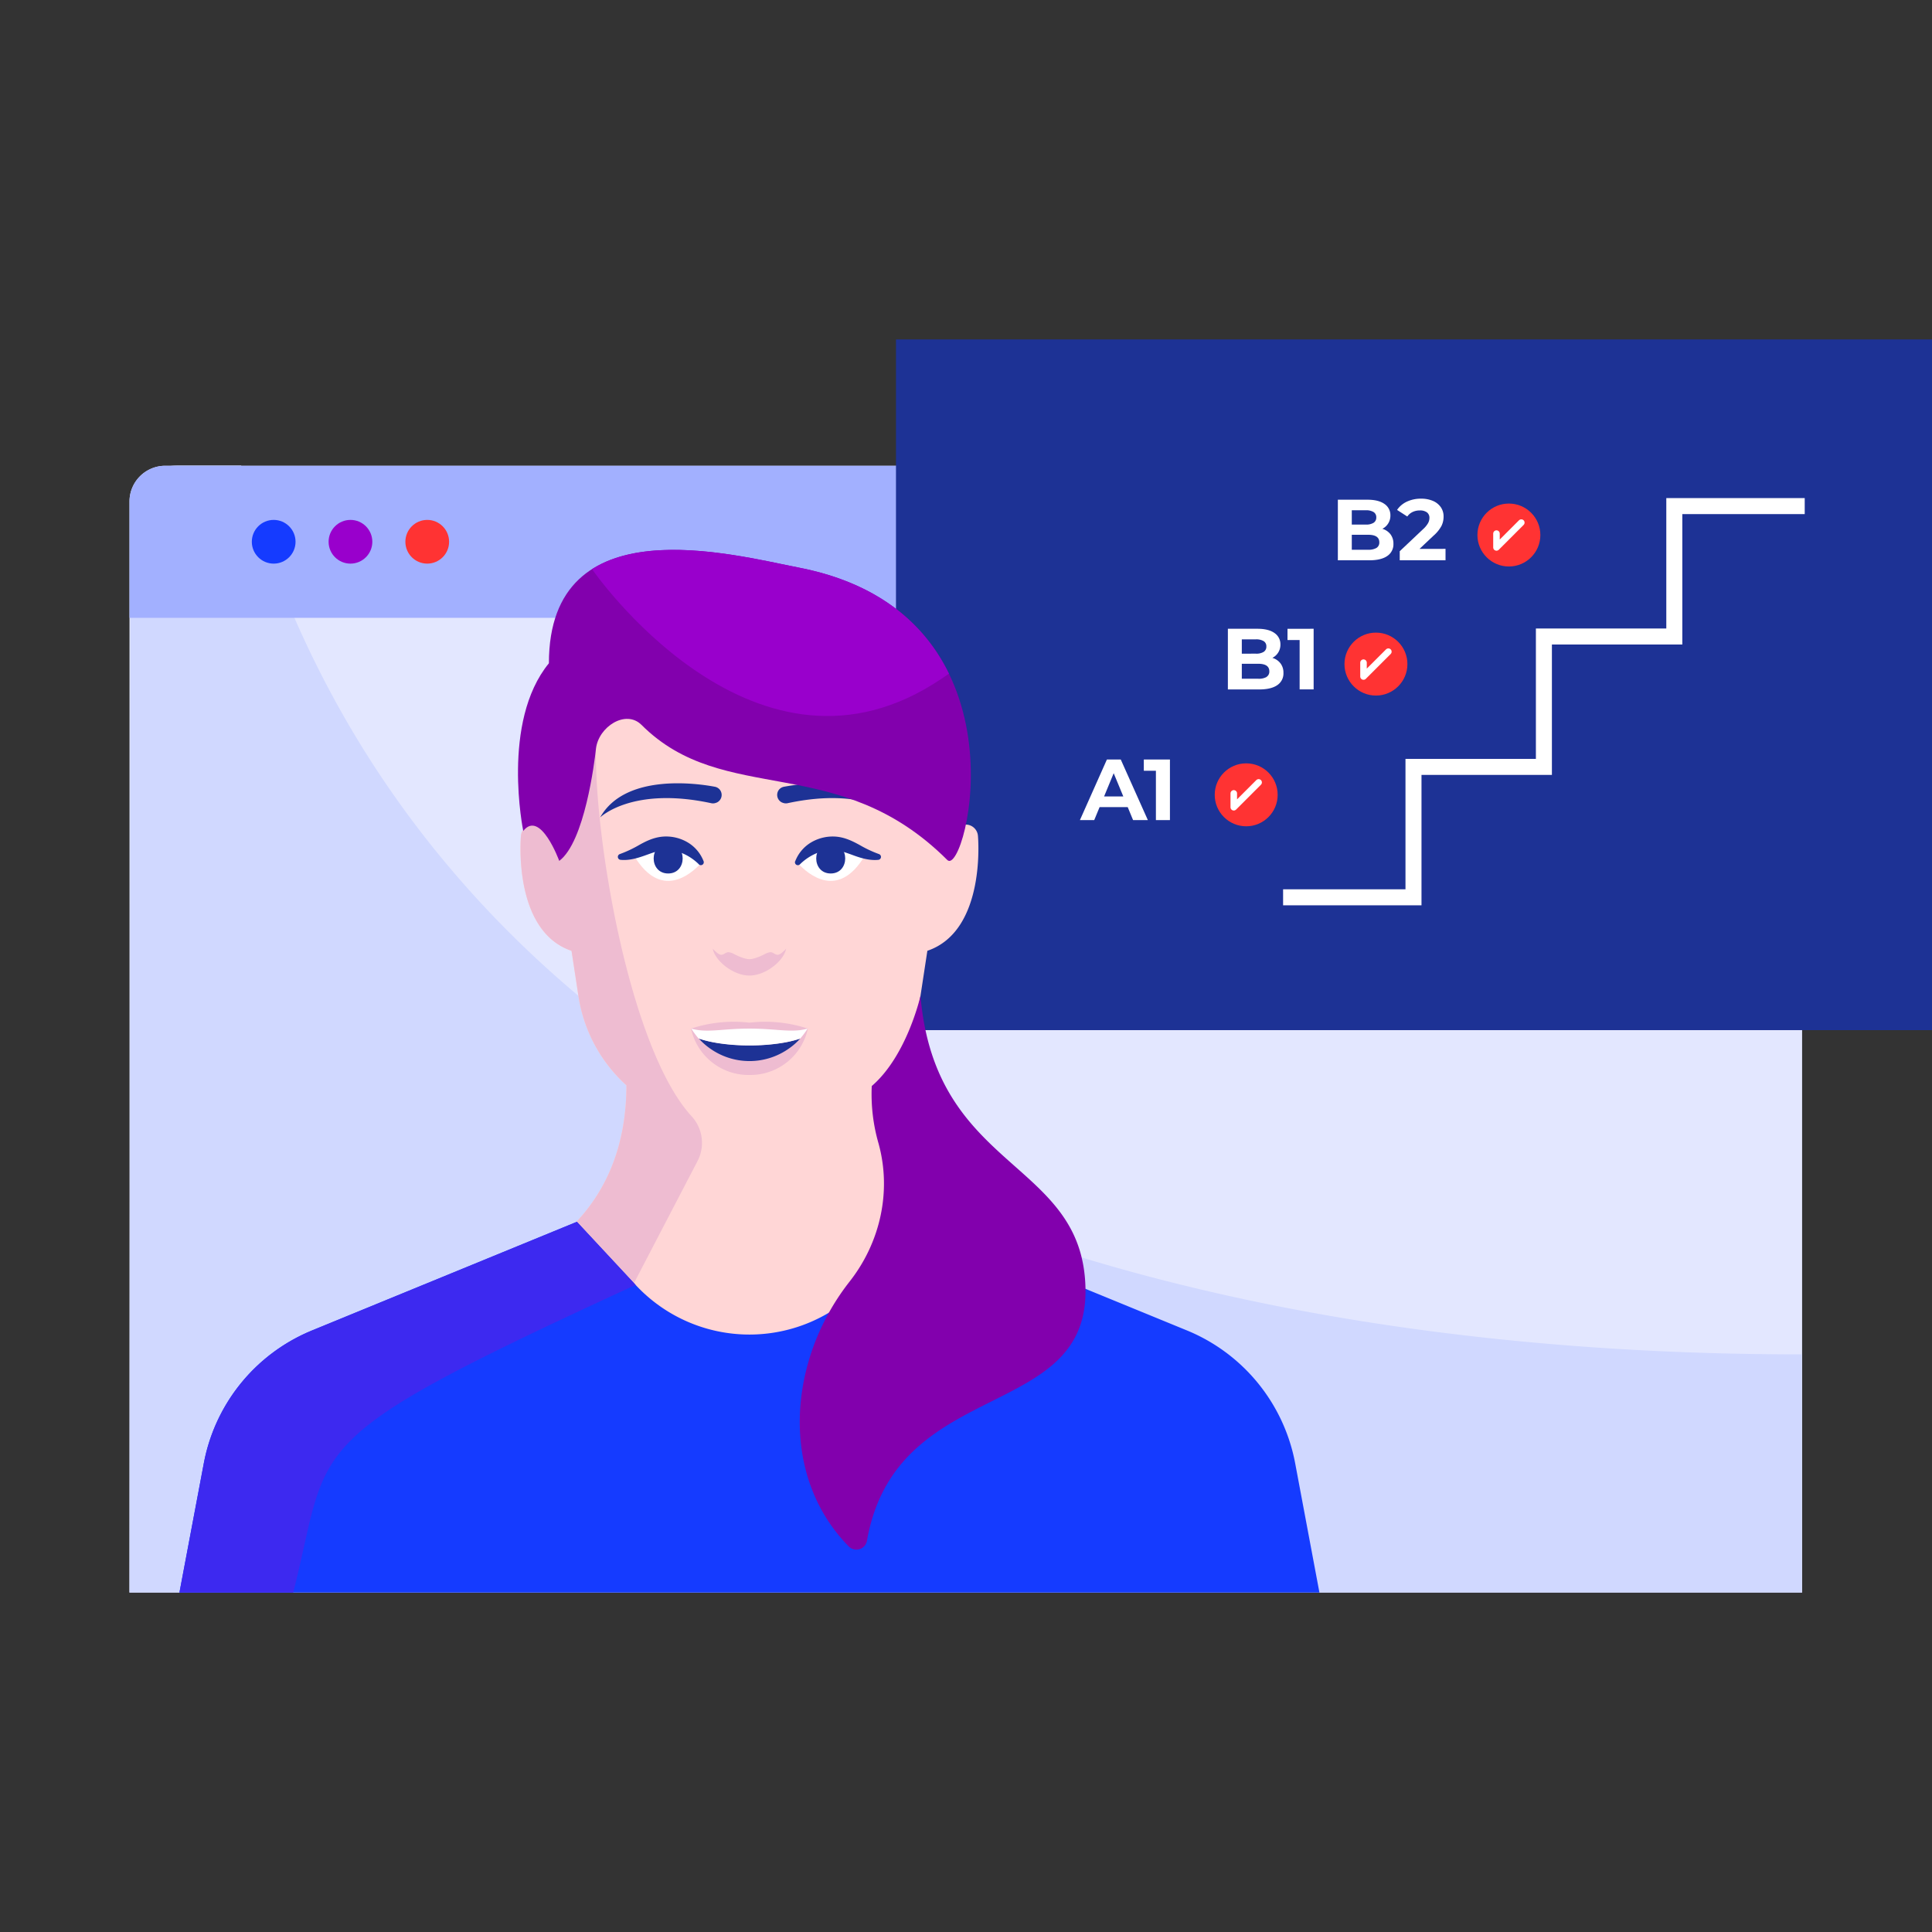 <?xml version="1.0" encoding="UTF-8"?> <svg xmlns="http://www.w3.org/2000/svg" xmlns:xlink="http://www.w3.org/1999/xlink" viewBox="0 0 1080 1080"><rect x="0" y="0" width="1080" height="1080" fill="#333333" stroke="none"/><defs><style>.cls-1{fill:#153bff;}.cls-2{fill:#e3e7ff;}.cls-3{fill:#d0d8ff;}.cls-4{fill:#a2b0ff;}.cls-5{fill:#90c;}.cls-6{fill:#f33;}.cls-7{fill:#1d3295;}.cls-8{fill:#fff;}.cls-10,.cls-9{fill:none;stroke:#fff;}.cls-9{stroke-linecap:round;stroke-linejoin:round;stroke-width:3.66px;}.cls-10{stroke-miterlimit:10;stroke-width:8.95px;}.cls-11{fill:#ffd6d6;}.cls-12{fill:#eebcd1;}.cls-13{clip-path:url(#clip-path);}.cls-14{fill:#3d29f0;}.cls-15{fill:#8200ad;}</style><clipPath id="clip-path"><path class="cls-1" d="M100.31,890.25H737.57L724,817.93a100.29,100.29,0,0,0-60.45-74.19L515.41,683l-32.89,35.34a86.84,86.84,0,0,1-127.15,0L322.48,683,174.4,743.74a100.28,100.28,0,0,0-60.46,74.19l-13.63,72.32"></path></clipPath></defs><g id="Layer_1" data-name="Layer 1"><path class="cls-2" d="M92.39,260.37h895a20,20,0,0,1,20,20V890.25a0,0,0,0,1,0,0h-935a0,0,0,0,1,0,0V280.37A20,20,0,0,1,92.39,260.37Z"></path><path class="cls-3" d="M1007.36,890.25h-935l.59-604a26,26,0,0,1,26-26h35.85c96.94,358.21,465,496.86,872.57,496.86Z"></path><path class="cls-4" d="M92.39,260.37h895a20,20,0,0,1,20,20v65a0,0,0,0,1,0,0h-935a0,0,0,0,1,0,0v-65A20,20,0,0,1,92.39,260.37Z"></path><circle class="cls-1" cx="152.99" cy="302.85" r="12.22"></circle><circle class="cls-5" cx="195.91" cy="302.85" r="12.22"></circle><circle class="cls-6" cx="238.83" cy="302.85" r="12.22"></circle><rect class="cls-7" x="500.86" y="189.75" width="579.14" height="386.1"></rect><path class="cls-8" d="M777.29,298.67a8.5,8.5,0,0,1,1.64,5.3,7.8,7.8,0,0,1-3.46,6.84q-3.45,2.4-10.09,2.4H747.87V279.34h16.55q6.18,0,9.5,2.37a7.52,7.52,0,0,1,3.32,6.44,8.17,8.17,0,0,1-4.5,7.45A8.92,8.92,0,0,1,777.29,298.67Zm-21.63-13.43v8h7.79a7.84,7.84,0,0,0,4.4-1,3.4,3.4,0,0,0,1.5-3,3.35,3.35,0,0,0-1.5-3,8,8,0,0,0-4.4-1Zm13.81,21.05a3.48,3.48,0,0,0,1.57-3.15q0-4.2-6.24-4.2h-9.14v8.37h9.14A8.65,8.65,0,0,0,769.47,306.29Z"></path><path class="cls-8" d="M808.06,306.82v6.39h-25.6v-5.08l13.07-12.34a13.88,13.88,0,0,0,2.8-3.41,6.11,6.11,0,0,0,.73-2.83,3.73,3.73,0,0,0-1.38-3.12,6.4,6.4,0,0,0-4-1.09,9.25,9.25,0,0,0-4,.85,7.69,7.69,0,0,0-3,2.54l-5.71-3.68a13.42,13.42,0,0,1,5.47-4.62,18.31,18.31,0,0,1,8-1.67A16.48,16.48,0,0,1,801,280a10.23,10.23,0,0,1,4.4,3.49,9,9,0,0,1,1.57,5.29,11.73,11.73,0,0,1-1.16,5.18,19.76,19.76,0,0,1-4.5,5.52l-7.79,7.35Z"></path><circle class="cls-6" cx="843.48" cy="299.08" r="17.59"></circle><polyline class="cls-9" points="836.54 298.28 836.54 306.02 850.42 292.14"></polyline><path class="cls-8" d="M715.8,370.82a8.46,8.46,0,0,1,1.65,5.3A7.82,7.82,0,0,1,714,383q-3.47,2.4-10.09,2.4H686.39V351.49h16.54q6.2,0,9.51,2.37a7.52,7.52,0,0,1,3.32,6.44,8.17,8.17,0,0,1-4.5,7.45A8.91,8.91,0,0,1,715.8,370.82ZM694.18,357.4v8H702a7.84,7.84,0,0,0,4.4-1,3.38,3.38,0,0,0,1.5-3,3.32,3.32,0,0,0-1.5-3,8,8,0,0,0-4.4-1Zm13.81,21a3.47,3.47,0,0,0,1.57-3.14q0-4.21-6.24-4.21h-9.14v8.37h9.14A8.68,8.68,0,0,0,708,378.44Z"></path><path class="cls-8" d="M734.33,351.49v33.87H726.5V357.78h-6.78v-6.29Z"></path><circle class="cls-6" cx="769.16" cy="371.23" r="17.59"></circle><polyline class="cls-9" points="762.21 370.43 762.21 378.18 776.1 364.29"></polyline><path class="cls-8" d="M630.4,451.18H614.68l-3,7.26h-8l15.09-33.87h7.74l15.15,33.87H633.4Zm-2.46-5.95-5.38-13-5.37,13Z"></path><path class="cls-8" d="M654,424.57v33.87h-7.84V430.86H639.4v-6.29Z"></path><circle class="cls-6" cx="696.63" cy="444.31" r="17.59"></circle><polyline class="cls-9" points="689.69 443.51 689.69 451.26 703.58 437.37"></polyline><polyline class="cls-10" points="1008.85 282.91 935.95 282.91 935.95 355.81 863.05 355.81 863.05 428.7 790.15 428.7 790.15 501.6 717.26 501.6"></polyline><path class="cls-11" d="M319.49,531.5c-33.15-11.24-28.28-64.18-28.28-64.18a6.85,6.85,0,0,1,7-6.37,54.07,54.07,0,0,1,7.86,1.44s112.9-289.13,225.75,0a54.31,54.31,0,0,1,7.86-1.44,6.84,6.84,0,0,1,7,6.37s4.87,52.94-28.28,64.18l-3.84,25.18a84.82,84.82,0,0,1-27.24,50.41c.17,35,12.33,59.25,28,75.94l-.11-.06L446.88,787.24a33.6,33.6,0,0,1-56.32,0L322.25,683c15.72-16.75,27.87-41.06,27.93-76.28a84.39,84.39,0,0,1-26.84-50Z"></path><path class="cls-12" d="M390,648.89l-39.9,76.63-4.7-7.17L322.31,683c.07-.1.14-.19.2-.29,15.6-16.74,27.61-41,27.67-76a84.39,84.39,0,0,1-26.84-50l-3.85-25.18c-33.15-11.24-28.28-64.18-28.28-64.18a6.85,6.85,0,0,1,7-6.37,54.07,54.07,0,0,1,7.86,1.44,381.53,381.53,0,0,1,16.43-35.12l10.64-8.68c-.83,51.05,19.07,167.78,53.42,205.33A21.94,21.94,0,0,1,390,648.89Z"></path><path class="cls-1" d="M100.31,890.25H737.57L724,817.93a100.29,100.29,0,0,0-60.45-74.19L515.41,683l-32.89,35.34a86.84,86.84,0,0,1-127.15,0L322.48,683,174.4,743.74a100.28,100.28,0,0,0-60.46,74.19l-13.63,72.32"></path><g class="cls-13"><path class="cls-14" d="M322.48,683,174.4,743.74a100.28,100.28,0,0,0-60.46,74.19l-13.63,72.32h63.6c21.68-85.32-.07-83.81,191.46-172L322.48,683"></path></g><path class="cls-7" d="M400.52,448.67l.08,0a4.69,4.69,0,0,0,1.95-7h0a4.65,4.65,0,0,0-2.93-1.87c-9.22-1.74-50.08-7.86-64.15,17.16,0,0,17.74-17.55,62.19-7.95A4.68,4.68,0,0,0,400.52,448.67Z"></path><path class="cls-7" d="M437.38,448.67l-.09,0a4.7,4.7,0,0,1-2-7h0a4.64,4.64,0,0,1,2.94-1.87c9.21-1.74,50.08-7.86,64.14,17.16,0,0-17.74-17.55-62.18-7.95A4.68,4.68,0,0,1,437.38,448.67Z"></path><path class="cls-12" d="M398.44,530.34c1.31,6.83,11.44,15,20.5,15s19.2-8.18,20.5-15c0,0-2.76,3.14-4.46,3.36s-2.8-1.58-4.5-1.4a9.63,9.63,0,0,0-3.08,1.09c-2.64,1.4-6.23,2.8-8.45,2.8s-5.79-1.4-8.46-2.8a9.39,9.39,0,0,0-3.08-1.09c-1.7-.18-2.79,1.62-4.5,1.4S398.44,530.34,398.44,530.34Z"></path><path class="cls-8" d="M445.58,482.08c7.75-8.18,21.59-10.41,37.6-3.29C468.56,502.68,452.21,489.4,445.58,482.08Z"></path><path class="cls-7" d="M464.38,488.28c10.79,0,10.81-16.78,0-16.78s-10.81,16.78,0,16.78Z"></path><path class="cls-7" d="M444.53,481.45a21.08,21.08,0,0,1,9.05-10.63,23.69,23.69,0,0,1,14.07-3.11c5.09.5,9.3,2.69,12.9,4.65a66.3,66.3,0,0,0,10.78,5.07h0a1.66,1.66,0,0,1-.36,3.23c-4.56.46-9.17-.82-13.14-2.25s-7.57-2.87-10.89-3.08a23.75,23.75,0,0,0-10.32,1.56,29.56,29.56,0,0,0-9.29,6.12l-.17.17a1.63,1.63,0,0,1-2.67-1.74Z"></path><path class="cls-8" d="M392.31,482.08c-7.75-8.18-21.59-10.41-37.59-3.29C369.33,502.68,385.68,489.4,392.31,482.08Z"></path><path class="cls-7" d="M373.51,488.28c10.8,0,10.81-16.78,0-16.78s-10.81,16.78,0,16.78Z"></path><path class="cls-7" d="M390.52,483a29.56,29.56,0,0,0-9.29-6.12,23.75,23.75,0,0,0-10.32-1.56c-3.32.21-6.86,1.67-10.88,3.08s-8.59,2.71-13.15,2.25a1.66,1.66,0,0,1-.36-3.23h0a66.4,66.4,0,0,0,10.79-5.07c3.59-2,7.8-4.15,12.9-4.65a23.67,23.67,0,0,1,14.06,3.11,21.08,21.08,0,0,1,9.05,10.63,1.63,1.63,0,0,1-2.66,1.74Z"></path><path class="cls-12" d="M451.6,575A32.87,32.87,0,0,1,419,600.91h0A32.87,32.87,0,0,1,386.29,575a76,76,0,0,1,32.65-3.32A76.05,76.05,0,0,1,451.6,575Z"></path><path class="cls-7" d="M447.33,580.56a36.6,36.6,0,0,1-6.85,5.94,38.1,38.1,0,0,1-43,0,37.31,37.31,0,0,1-6.88-6,68.12,68.12,0,0,0,10.72,2.55,119.4,119.4,0,0,0,35.41,0A60.25,60.25,0,0,0,447.33,580.56Z"></path><path class="cls-8" d="M451.44,575a44.75,44.75,0,0,1-4.1,5.55c-6.87,2.37-17,3.87-28.37,3.87h-.05c-11.33,0-21.5-1.5-28.37-3.87a43.58,43.58,0,0,1-4.1-5.55c9.08,2.57,16.76,0,32.49,0S442.36,577.55,451.44,575Z"></path><path class="cls-15" d="M292.5,464.5c9.6-12.13,20.12,16.74,20.12,16.74,14.21-10.61,19.72-55.28,20.52-62.65,1.41-12.36,16.69-22.14,25.46-13.38,46.36,46.31,109.81,14.45,170.95,75.53,10.39,10.4,48.5-138-83.12-163.47-36.69-7.1-139.59-35.3-139.59,53.5C279.92,403.58,292.5,464.5,292.5,464.5Z"></path><path class="cls-15" d="M474.55,864.57a6,6,0,0,0,10.06-3.16c16.15-92.09,123.49-66.29,122.19-140.94-1.27-72.54-83.83-64.94-92.24-163.79,0,0-7.51,33.49-27.24,50.41a99.1,99.1,0,0,0,3.76,32c7.44,26.78,1.05,55.43-16.13,77.29a133.33,133.33,0,0,0-10.63,15.73C440.19,773.9,439.43,828.88,474.55,864.57Z"></path><path class="cls-5" d="M530.47,376.59q-4.17,2.93-9,5.94c-102.53,63.6-190.52-64.38-190.52-64.38,32.72-20.89,90-5.81,115.5-.88C492.2,326.12,517.45,349.85,530.47,376.59Z"></path></g></svg> 